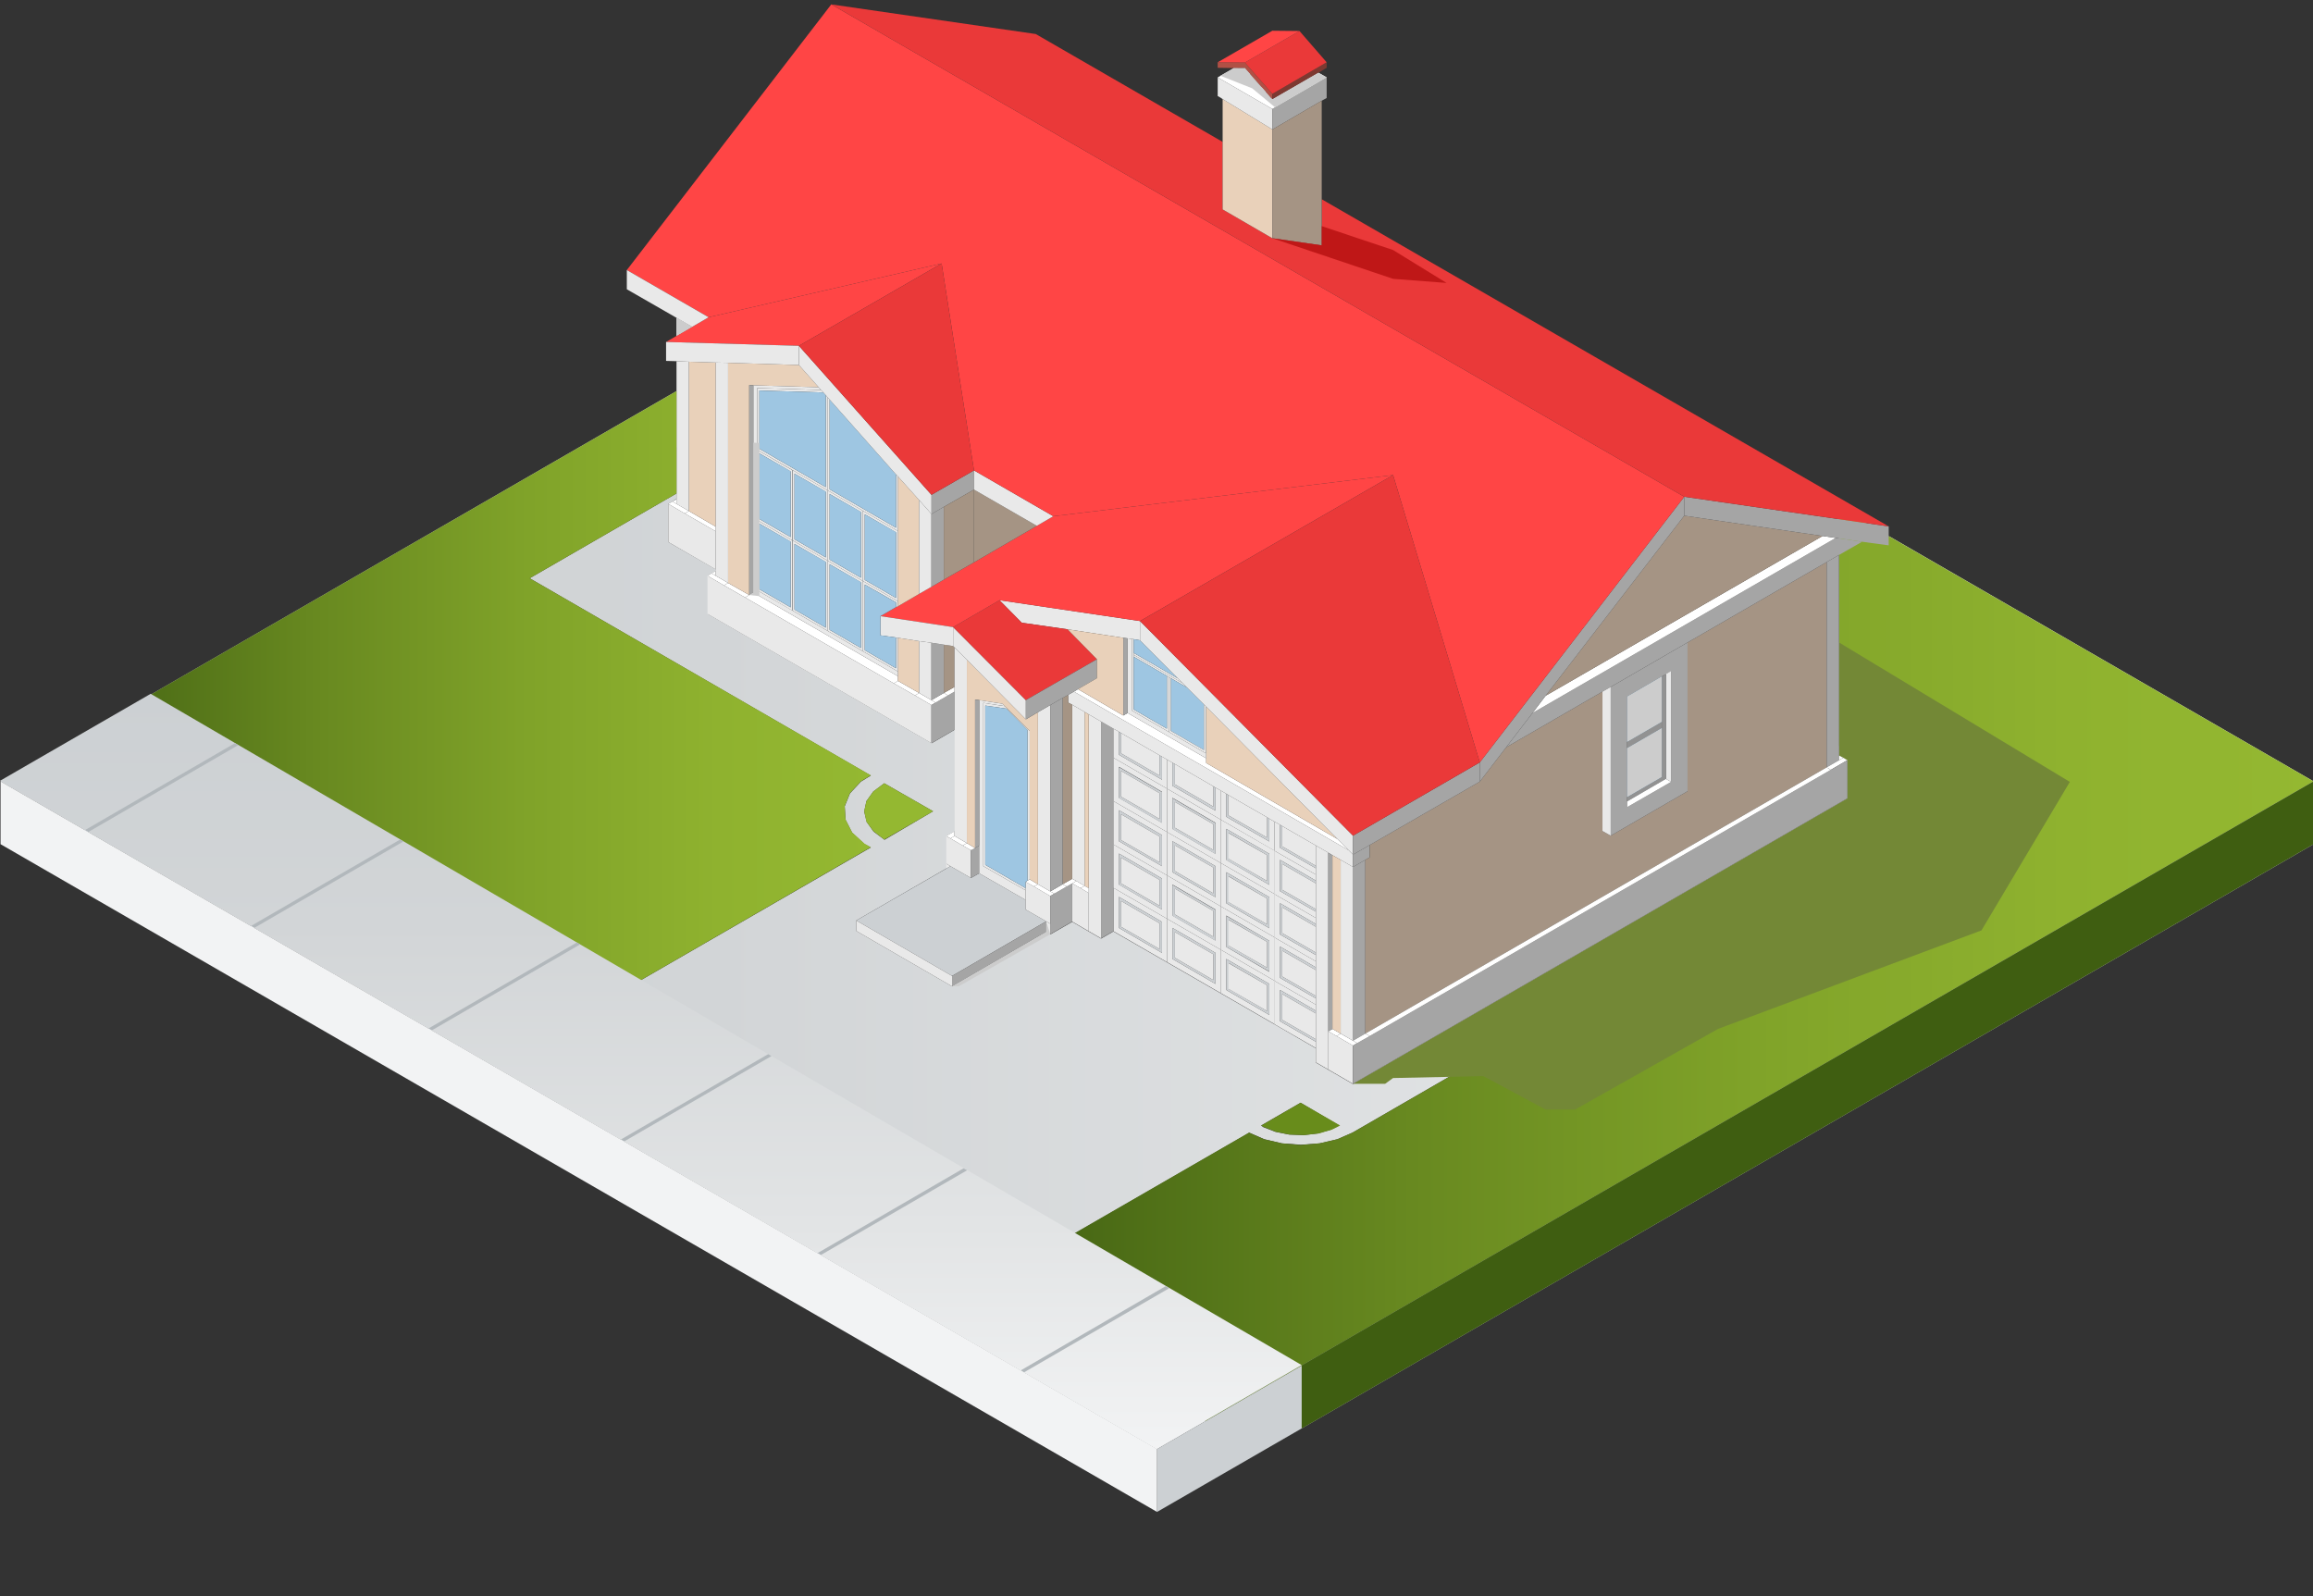 <?xml version="1.0" encoding="utf-8"?>
<!-- Generator: Adobe Illustrator 25.0.1, SVG Export Plug-In . SVG Version: 6.00 Build 0)  -->
<svg version="1.1" id="_x2014_ÎÓÈ_x5F_1" xmlns="http://www.w3.org/2000/svg" xmlns:xlink="http://www.w3.org/1999/xlink"
	 x="0px" y="0px" viewBox="0 0 842.8 581.6" style="enable-background:new 0 0 842.8 581.6;" xml:space="preserve">
<rect x="0" y="0" width="842.8" height="581.6" fill="#333333" stroke="none"/>
<style type="text/css">
	.st0{fill:#CCD0D3;}
	.st1{fill:url(#SVGID_1_);}
	.st2{fill:url(#SVGID_2_);}
	.st3{fill:#3F5E11;}
	.st4{fill:#738836;}
	.st5{fill:#E9E9E9;}
	.st6{fill:#A5A5A5;}
	.st7{fill:#A59484;}
	.st8{fill:#FFFFFF;}
	.st9{fill:#E9D1BA;}
	.st10{fill:#EA3939;}
	.st11{fill:#FF4545;}
	.st12{fill:#9EC6E2;}
	.st13{fill:url(#SVGID_3_);}
	.st14{fill:#688C1B;}
	.st15{fill:#94B831;}
	.st16{fill:#929292;}
	.st17{fill:#CCCCCC;}
	.st18{fill:#632713;}
	.st19{fill:#B05045;}
	.st20{fill:#7D3931;}
	.st21{fill:#BF1717;}
	.st22{fill:url(#SVGID_4_);}
	.st23{fill:#B2B8BC;}
	.st24{fill:#F2F3F4;}
</style>
<g>
	<polygon class="st0" points="843,284.7 843,307.6 421.6,550.9 421.6,528 	"/>
	
		<linearGradient id="SVGID_1_" gradientUnits="userSpaceOnUse" x1="1145.874" y1="246.75" x2="1988.674" y2="246.75" gradientTransform="matrix(-1 0 0 -1 1988.874 582)">
		<stop  offset="0" style="stop-color:#F2F3F4"/>
		<stop  offset="0.296" style="stop-color:#E2E4E5"/>
		<stop  offset="0.692" style="stop-color:#D2D5D7"/>
		<stop  offset="1" style="stop-color:#CCD0D3"/>
	</linearGradient>
	<path class="st1" d="M688.2,195.3L843,284.7L421.6,528L0.2,284.7l246.3-142.2v20.4L35.4,284.7l161.8,93.4l120.1-69.3l-2.4-1.3
		l-4.4-4.1l-2.4-4.7l-0.3-4.9l1.9-4.7l4-4.3l3.6-2.2L193,210.7l53.5-30.9v2l-1.5,0.9l-1.5,0.9v13.9l17.4,10v0.5l-1.5,0.9l-1.5,0.9
		v13.9l81.6,47.1l8.4-4.9v37l-3,1.7v10.1v1.7l-32.9,19v3.8l34.9,20.2l34.3-19.8l1.5,0.9l8-4.6l6,3.5l4.5,2.6l4.5-2.6l19.6,11.3
		l19.6,11.3l19.6,11.3l15,8.7v5.2l4.5,2.6l9,5.2l180.1-104v-14l-1.5-0.9l-1.5-0.9v-3.4l33.3,19.2L492.8,412.7l-5.5,2.4l-6.4,1.5
		l-6.9,0.5l-6.9-0.5l-6.4-1.5l-5.5-2.4l-99,57.2l65.5,37.8l386.2-222.9l-137.6-79.5v-3l8.4-4.9l9.6,1.4v-3.5H688.2z M473.9,401.8
		l-14.4,8.3l0.8,0.6l4.4,1.7l5,1l5.3,0.2l5.2-0.6l4.8-1.4l3-1.5L473.9,401.8z M340,295.6l-17.8-10.2l-4,3l-2.5,3.5l-0.8,3.8l0.9,3.8
		l2.5,3.5l4,3L340,295.6z"/>
	
		<linearGradient id="SVGID_2_" gradientUnits="userSpaceOnUse" x1="1145.874" y1="230.65" x2="1632.774" y2="230.65" gradientTransform="matrix(-1 0 0 -1 1988.874 582)">
		<stop  offset="0" style="stop-color:#94B831"/>
		<stop  offset="0.185" style="stop-color:#8FB22F"/>
		<stop  offset="0.417" style="stop-color:#80A329"/>
		<stop  offset="0.675" style="stop-color:#688920"/>
		<stop  offset="0.949" style="stop-color:#466614"/>
		<stop  offset="1" style="stop-color:#3F5E11"/>
	</linearGradient>
	<polygon class="st2" points="670.1,271.9 670.1,184.9 843,284.7 439.2,517.8 356.1,469.8 455.1,412.7 460.6,415.1 467,416.6 
		473.9,417.2 480.8,416.6 487.3,415.1 492.8,412.7 703.4,291.1 	"/>
	<polygon class="st3" points="843,284.7 843,307.6 474.3,520.5 474.3,497.5 	"/>
	<polygon class="st4" points="493,394.9 504.7,394.9 507.6,392.8 540.5,392.1 563.2,404.3 573.9,404.3 626,374.9 722,339 
		754.2,284.9 670.1,234.1 670.1,275.3 673.1,277 673.1,290.9 	"/>
	<path class="st5" d="M444.9,361.9l-19.6-11.3v-15.8l19.6,11.3V361.9z M442.9,358.5v-11.3l-15.7-9.1v11.3L442.9,358.5z"/>
	<path class="st5" d="M444.9,361.9v-15.8l19.6,11.3v15.8L444.9,361.9z M462.5,369.8v-11.3l-15.7-9.1v11.3L462.5,369.8z"/>
	<path class="st5" d="M425.3,350.6l-19.6-11.3v-15.8l19.6,11.3V350.6z M423.4,347.2v-11.3l-15.7-9.1v11.3L423.4,347.2z"/>
	<polygon class="st6" points="405.7,323.5 405.7,339.3 401.2,341.9 401.2,262.9 405.7,265.5 405.7,276.1 405.7,291.9 405.7,307.7 	
		"/>
	<path class="st5" d="M405.7,323.5v-15.8l19.6,11.3v15.8L405.7,323.5z M407.7,311v11.3l15.7,9.1v-11.3L407.7,311z"/>
	<path class="st5" d="M425.3,319l-19.6-11.3v-15.8l19.6,11.3V319z M423.4,315.6v-11.3l-15.7-9.1v11.3L423.4,315.6z"/>
	<path class="st5" d="M425.3,334.8V319l19.6,11.3v15.8L425.3,334.8z M427.2,322.3v11.3l15.7,9.1v-11.3L427.2,322.3z"/>
	<path class="st5" d="M444.9,330.3L425.3,319v-15.8l19.6,11.3V330.3z M442.9,326.9v-11.3l-15.7-9.1v11.3L442.9,326.9z"/>
	<path class="st5" d="M444.9,330.3v-15.8l19.6,11.3v15.8L444.9,330.3z M462.5,338.2v-11.3l-15.7-9.1v11.3L462.5,338.2z"/>
	<path class="st5" d="M444.9,330.3l19.6,11.3v15.8l-19.6-11.3V330.3z M446.8,333.6V345l15.7,9.1v-11.3L446.8,333.6z"/>
	<polygon class="st5" points="464.4,357.4 464.4,341.6 479.5,350.3 479.5,352.5 466.4,344.9 466.4,356.3 479.5,363.8 479.5,366.1 	
		"/>
	<polygon class="st5" points="479.5,350.3 464.4,341.6 464.4,325.8 479.5,334.5 479.5,336.7 466.4,329.1 466.4,340.5 479.5,348 	"/>
	<polygon class="st5" points="479.5,334.5 464.4,325.8 464.4,310 479.5,318.7 479.5,320.9 466.4,313.3 466.4,324.7 479.5,332.2 	"/>
	<path class="st5" d="M444.9,314.5l-19.6-11.3v-15.8l19.6,11.3V314.5z M427.2,290.7V302l15.7,9.1v-11.3L427.2,290.7z"/>
	<path class="st5" d="M444.9,314.5v-15.8l19.6,11.3v15.8L444.9,314.5z M446.8,302v11.3l15.7,9.1v-11.3L446.8,302z"/>
	<path class="st5" d="M425.3,303.2l-19.6-11.3v-15.8l19.6,11.3V303.2z M407.7,279.4v11.3l15.7,9.1v-11.3L407.7,279.4z"/>
	<polygon class="st5" points="464.4,373.2 464.4,357.4 479.5,366.1 479.5,368.3 466.4,360.7 466.4,372.1 479.5,379.6 479.5,381.9 	
		"/>
	<polygon class="st0" points="466.4,360.7 479.5,368.3 479.5,369.3 467.2,362.2 467.2,371.6 479.5,378.7 479.5,379.6 466.4,372.1 	
		"/>
	<polygon class="st0" points="466.4,356.3 466.4,344.9 479.5,352.5 479.5,353.5 467.2,346.4 467.2,355.8 479.5,362.9 479.5,363.8 	
		"/>
	<polygon class="st0" points="466.4,329.1 479.5,336.7 479.5,337.7 467.2,330.6 467.2,340 479.5,347.1 479.5,348 466.4,340.5 	"/>
	<polygon class="st0" points="466.4,324.7 466.4,313.3 479.5,320.9 479.5,321.9 467.2,314.8 467.2,324.2 479.5,331.3 479.5,332.2 	
		"/>
	<polygon class="st5" points="467.2,314.8 479.5,321.9 479.5,331.3 467.2,324.2 	"/>
	<polygon class="st5" points="467.2,330.6 479.5,337.7 479.5,347.1 467.2,340 	"/>
	<polygon class="st5" points="467.2,346.4 479.5,353.5 479.5,362.9 467.2,355.8 	"/>
	<polygon class="st5" points="467.2,362.2 479.5,369.3 479.5,378.7 467.2,371.6 	"/>
	<polygon class="st5" points="484,389.7 479.5,387.1 479.5,381.9 479.5,379.6 479.5,378.7 479.5,369.3 479.5,368.3 479.5,366.1 
		479.5,363.8 479.5,362.9 479.5,353.5 479.5,352.5 479.5,350.3 479.5,348 479.5,347.1 479.5,337.7 479.5,336.7 479.5,334.5 
		479.5,332.2 479.5,331.3 479.5,321.9 479.5,320.9 479.5,318.7 479.5,316.4 479.5,315.5 479.5,308.1 484,310.7 484,375.8 	"/>
	<polygon class="st5" points="484,389.7 484,375.8 487,377.5 493,381 493,394.9 	"/>
	<polygon class="st5" points="484,310.7 479.5,308.1 467.2,301 466.4,300.5 464.4,299.4 462.5,298.3 461.7,297.8 447.6,289.7 
		446.8,289.2 444.9,288.1 442.9,287 442.1,286.5 428.1,278.4 427.2,277.9 425.3,276.8 423.4,275.7 422.5,275.2 408.5,267.1 
		407.7,266.6 405.7,265.5 401.2,262.9 396.7,260.3 395.2,259.4 390.7,256.8 389.2,256 389.2,253.2 391.3,252 491.4,309.8 493,311.4 
		493,315.9 488.5,313.3 485.5,311.6 	"/>
	<polygon class="st6" points="493,315.9 493,311.4 499.1,307.9 499.1,312.4 497.5,313.3 	"/>
	<polygon class="st6" points="493,315.9 497.5,313.3 497.5,376.6 493,379.2 	"/>
	<polygon class="st7" points="499.1,312.4 499.1,307.9 539.2,284.8 548.8,272.3 583.9,252 583.9,302.8 586.9,304.5 614.9,288.3 
		614.9,234.1 665.6,204.8 665.6,279.6 497.5,376.6 497.5,313.3 	"/>
	<polygon class="st6" points="665.6,279.6 665.6,204.8 670.1,202.2 670.1,205.2 670.1,271.9 670.1,275.3 670.1,277 	"/>
	<polygon class="st6" points="670.1,202.2 665.6,204.8 614.9,234.1 586.9,250.3 583.9,252 548.8,272.3 558.4,259.8 668.9,196 
		678.5,197.4 	"/>
	<polygon class="st8" points="665.6,279.6 670.1,277 671.6,276.1 673.1,277 667.1,280.5 	"/>
	<polygon class="st5" points="401.2,341.9 396.7,339.3 396.7,325.4 396.7,323.6 396.7,260.3 401.2,262.9 	"/>
	<polygon class="st9" points="396.7,260.3 396.7,323.6 395.2,322.8 395.2,259.4 	"/>
	<polygon class="st5" points="396.7,325.4 396.7,339.3 390.7,335.8 390.7,321.9 393.7,323.6 	"/>
	<polygon class="st5" points="479.5,318.7 464.4,310 464.4,299.4 466.4,300.5 466.4,308.9 479.5,316.4 	"/>
	<polygon class="st5" points="464.4,299.4 464.4,310 444.9,298.7 444.9,288.1 446.8,289.2 446.8,297.6 462.5,306.6 462.5,298.3 	"/>
	<polygon class="st0" points="462.5,298.3 462.5,306.6 446.8,297.6 446.8,289.2 447.6,289.7 447.6,297.1 461.7,305.2 461.7,297.8 	
		"/>
	<polygon class="st5" points="461.7,297.8 461.7,305.2 447.6,297.1 447.6,289.7 	"/>
	<polygon class="st0" points="466.4,308.9 466.4,300.5 467.2,301 467.2,308.4 479.5,315.5 479.5,316.4 	"/>
	<polygon class="st5" points="479.5,315.5 467.2,308.4 467.2,301 479.5,308.1 	"/>
	<polygon class="st5" points="444.9,298.7 425.3,287.4 425.3,276.8 427.2,277.9 427.2,286.3 442.9,295.4 442.9,287 444.9,288.1 	"/>
	<polygon class="st5" points="425.3,276.8 425.3,287.4 405.7,276.1 405.7,265.5 407.7,266.6 407.7,275 423.4,284.1 423.4,275.7 	"/>
	<polygon class="st0" points="427.2,286.3 427.2,277.9 428.1,278.4 428.1,285.8 442.1,293.9 442.1,286.5 442.9,287 442.9,295.4 	"/>
	<polygon class="st5" points="442.1,293.9 428.1,285.8 428.1,278.4 442.1,286.5 	"/>
	<polygon class="st0" points="407.7,275 407.7,266.6 408.5,267.1 408.5,274.5 422.5,282.6 422.5,275.2 423.4,275.7 423.4,284.1 	"/>
	<polygon class="st5" points="408.5,274.5 408.5,267.1 422.5,275.2 422.5,282.6 	"/>
	<path class="st6" d="M614.9,234.1v54.2l-28,16.2v-54.2L614.9,234.1z M608.9,284.9v-40.3l-1.8,1l-1.6,0.9l-12.6,7.3v16.5v2.3v17.8
		v1.6v2.1L608.9,284.9z"/>
	<polygon class="st5" points="586.9,304.5 583.9,302.8 583.9,252 586.9,250.3 	"/>
	<polygon class="st8" points="668.9,196 558.4,259.8 563.2,253.5 664.1,195.3 	"/>
	<polygon class="st7" points="664.1,195.3 563.2,253.5 613.7,187.9 	"/>
	<polygon class="st5" points="339.4,270.8 257.8,223.7 257.8,209.8 263.8,213.3 271.5,217.7 325.7,249 333.4,253.4 339.4,256.9 	"/>
	<polygon class="st8" points="339.4,256.9 333.4,253.4 334.9,252.5 339.4,255.1 340.9,256 	"/>
	<polygon class="st8" points="333.4,253.4 325.7,249 327.2,248.1 334.9,252.5 	"/>
	<polygon class="st8" points="325.7,249 271.5,217.7 273,216.8 274.5,215.9 327.2,246.4 327.2,248.1 	"/>
	<polygon class="st8" points="271.5,217.7 263.8,213.3 265.3,212.4 273,216.8 	"/>
	<polygon class="st8" points="263.8,213.3 257.8,209.8 259.3,208.9 260.8,209.8 265.3,212.4 	"/>
	<polygon class="st8" points="259.3,208.9 260.8,208 260.8,209.8 	"/>
	<polygon class="st5" points="260.8,207.5 243.5,197.5 243.5,183.6 249.5,187.1 260.8,193.6 	"/>
	<polygon class="st8" points="260.8,193.6 249.5,187.1 251,186.2 260.8,191.9 	"/>
	<polygon class="st9" points="260.8,191.9 251,186.2 251,131.8 260.8,132.1 	"/>
	<polygon class="st5" points="251,131.8 251,186.2 246.5,183.6 246.5,181.9 246.5,179.8 246.5,162.8 246.5,142.5 246.5,131.6 	"/>
	<polygon class="st8" points="249.5,187.1 243.5,183.6 245,182.7 246.5,183.6 251,186.2 	"/>
	<polygon class="st8" points="245,182.7 246.5,181.9 246.5,183.6 	"/>
	<polygon class="st5" points="344.8,316.5 344.8,314.7 346.3,315.6 	"/>
	<polygon class="st0" points="344.8,316.5 346.3,315.6 353.8,319.9 356.8,318.2 373.7,327.9 373.7,331.4 381.2,335.7 346.9,355.6 
		312,335.4 	"/>
	<polygon class="st8" points="344.8,304.6 347.8,302.9 347.8,304.6 346.3,305.5 	"/>
	<polygon class="st5" points="346.3,315.6 344.8,314.7 344.8,304.6 346.3,305.5 350.8,308.1 353.8,309.8 353.8,319.9 	"/>
	<polygon class="st6" points="353.8,319.9 353.8,309.8 355.3,309 356.8,308.1 356.8,318.2 	"/>
	<polygon class="st8" points="353.8,309.8 350.8,308.1 352.3,307.2 355.3,309 	"/>
	<polygon class="st8" points="350.8,308.1 346.3,305.5 347.8,304.6 352.3,307.2 	"/>
	<polygon class="st6" points="347.8,265.9 339.4,270.8 339.4,256.9 340.9,256 345.4,253.4 347.8,252 	"/>
	<polygon class="st8" points="347.8,252 345.4,253.4 343.9,252.5 347.8,250.3 	"/>
	<polygon class="st7" points="347.8,250.3 343.9,252.5 343.9,234.9 347.3,235.4 347.8,235.9 	"/>
	<polygon class="st8" points="345.4,253.4 340.9,256 339.4,255.1 343.9,252.5 	"/>
	<polygon class="st5" points="381.2,335.7 373.7,331.4 373.7,327.9 373.7,324.4 373.7,323.6 373.7,321.3 376.7,323 382.7,326.5 
		382.7,336.6 	"/>
	<polygon class="st8" points="376.7,323 373.7,321.3 374.4,320.9 375.2,320.4 378.2,322.2 	"/>
	<polygon class="st5" points="375.2,320.4 374.4,320.9 374.4,266 366.7,258.2 359,257.1 359,315.1 373.7,323.6 373.7,324.4 
		358.3,315.6 358.3,256.1 366.1,257.3 375.2,266.3 	"/>
	<path class="st5" d="M375.2,320.4v-54.1V320.4z"/>
	<polygon class="st8" points="382.7,326.5 376.7,323 378.2,322.2 382.7,324.8 384.2,325.6 	"/>
	<polygon class="st6" points="346.9,355.6 381.2,335.7 381.2,339.5 346.9,359.4 	"/>
	<polygon class="st6" points="382.7,326.5 384.2,325.6 388.7,323 390.7,321.9 390.7,335.8 382.7,340.4 382.7,336.6 	"/>
	<polygon class="st8" points="388.7,323 384.2,325.6 382.7,324.8 387.2,322.2 	"/>
	<polygon class="st5" points="382.7,336.6 382.7,340.4 381.2,339.5 381.2,335.7 	"/>
	<polygon class="st8" points="388.7,323 387.2,322.2 390.7,320.2 392.2,321 390.7,321.9 	"/>
	<polygon class="st5" points="392.2,321 390.7,320.2 390.7,256.8 395.2,259.4 395.2,322.8 	"/>
	<polygon class="st8" points="396.7,325.4 393.7,323.6 395.2,322.8 396.7,323.6 	"/>
	<polygon class="st8" points="393.7,323.6 390.7,321.9 392.2,321 395.2,322.8 	"/>
	<polygon class="st8" points="487,377.5 484,375.8 485.5,374.9 488.5,376.6 	"/>
	<polygon class="st8" points="493,381 487,377.5 488.5,376.6 493,379.2 494.5,380.1 	"/>
	<polygon class="st6" points="485.5,374.9 484,375.8 484,310.7 485.5,311.6 	"/>
	<polygon class="st6" points="667.1,280.5 673.1,277 673.1,290.9 493,394.9 493,381 494.5,380.1 499.1,377.5 	"/>
	<polygon class="st8" points="667.1,280.5 499.1,377.5 497.5,376.6 665.6,279.6 	"/>
	<polygon class="st8" points="499.1,377.5 494.5,380.1 493,379.2 497.5,376.6 	"/>
	<polygon class="st8" points="670.1,275.3 671.6,276.1 670.1,277 	"/>
	<polygon class="st5" points="347.8,302.9 347.8,265.9 347.8,252 347.8,250.3 347.8,235.9 352.3,240.4 352.3,307.2 347.8,304.6 	"/>
	<polygon class="st5" points="260.8,207.5 260.8,193.6 260.8,191.9 260.8,132.1 265.3,132.2 265.3,212.4 260.8,209.8 260.8,208 	"/>
	<polygon class="st5" points="493,315.9 493,379.2 488.5,376.6 488.5,313.3 	"/>
	<polygon class="st7" points="390.7,256.8 390.7,320.2 387.2,322.2 387.2,254.3 389.2,253.2 389.2,256 	"/>
	<polygon class="st5" points="382.7,324.8 378.2,322.2 378.2,259.5 382.7,256.9 	"/>
	<polygon class="st6" points="382.7,324.8 382.7,256.9 387.2,254.3 387.2,322.2 	"/>
	<polygon class="st5" points="246.5,122.4 246.5,115.8 251,118.4 251,119.8 	"/>
	<polygon class="st9" points="251,119.8 251,118.4 252.2,119.1 	"/>
	<polygon class="st9" points="265.3,212.4 265.3,132.2 291.1,133 298.3,141.1 274.5,140.4 273,140.3 273,216.8 	"/>
	<polygon class="st9" points="378.2,322.2 375.2,320.4 375.2,266.3 366.1,257.3 365.2,256.4 356.8,255.1 355.3,254.9 355.3,309 
		352.3,307.2 352.3,240.4 373.8,262.1 378.2,259.5 	"/>
	<polygon class="st5" points="356.8,255.1 365.2,256.4 366.1,257.3 358.3,256.1 358.3,315.6 373.7,324.4 373.7,327.9 356.8,318.2 
		356.8,308.1 	"/>
	<polygon class="st6" points="355.3,309 355.3,254.9 356.8,255.1 356.8,308.1 	"/>
	<polygon class="st9" points="327.2,248.1 327.2,246.4 327.2,244.7 327.2,232.4 334.9,233.6 334.9,252.5 	"/>
	<polygon class="st5" points="327.2,244.7 327.2,246.4 274.5,215.9 274.5,140.4 298.3,141.1 299.1,142.1 275.9,141.4 275.9,163.9 
		275.9,189.5 275.9,215.1 288.8,222.5 301.6,229.9 314.4,237.3 	"/>
	<polygon class="st5" points="339.4,255.1 334.9,252.5 334.9,233.6 339.4,234.2 	"/>
	<polygon class="st6" points="339.4,255.1 339.4,234.2 343.9,234.9 343.9,252.5 	"/>
	<polygon class="st6" points="273,216.8 273,140.3 274.5,140.4 274.5,215.9 	"/>
	<polygon class="st9" points="488.5,376.6 485.5,374.9 485.5,311.6 488.5,313.3 	"/>
	<polygon class="st5" points="373.8,262.1 352.3,240.4 347.8,235.9 347.3,235.4 347.3,228.5 373.8,255.1 	"/>
	<polygon class="st8" points="491.4,309.8 391.3,252 392.8,251.1 409.3,260.7 410.9,259.8 439.5,276.3 439.5,278 487.3,305.7 	"/>
	<polygon class="st9" points="487.3,305.7 439.5,278 439.5,276.3 439.5,257.5 	"/>
	<polygon class="st5" points="439.5,257.5 439.5,276.3 410.9,259.8 410.9,232.6 412.4,232.8 412.4,258.9 425.9,266.7 439.4,274.5 
		439.4,257.4 	"/>
	<polygon class="st5" points="412.4,232.8 410.9,232.6 409.3,232.4 389,229.3 372.3,226.9 364.2,218.7 415.4,226.3 415.4,233.3 
		413.1,232.9 	"/>
	<polygon class="st10" points="372.3,226.9 389,229.3 399.7,240.2 373.8,255.1 347.3,228.5 364.2,218.7 	"/>
	<polygon class="st6" points="373.8,255.1 399.7,240.2 399.7,247.1 392.8,251.1 391.3,252 389.2,253.2 387.2,254.3 382.7,256.9 
		378.2,259.5 373.8,262.1 	"/>
	<polygon class="st9" points="399.7,247.1 399.7,240.2 389,229.3 409.3,232.4 409.3,260.7 392.8,251.1 	"/>
	<polygon class="st11" points="364.2,218.7 347.3,228.5 320.8,224.5 326.5,221.2 327.2,220.9 334.9,216.4 339.4,213.8 343.9,211.2 
		354.9,204.9 377.8,191.6 383.8,188.1 507.6,173.1 415.4,226.3 	"/>
	<polygon class="st5" points="320.8,224.5 347.3,228.5 347.3,235.4 343.9,234.9 339.4,234.2 334.9,233.6 327.2,232.4 326.5,232.3 
		320.8,231.5 	"/>
	<polygon class="st6" points="409.3,260.7 409.3,232.4 410.9,232.6 410.9,259.8 	"/>
	<polygon class="st5" points="346.9,355.6 346.9,359.4 312,339.2 312,335.4 	"/>
	<polygon class="st5" points="412.4,258.9 412.4,232.8 413.1,232.9 413.1,237.9 413.1,238.6 413.1,239.3 413.1,258.5 425.2,265.5 
		425.2,246.3 425.9,246.7 425.9,266.7 	"/>
	<polygon class="st5" points="413.1,239.3 413.1,238.6 430.9,248.9 432.5,250.5 426.6,247.1 425.9,246.7 425.2,246.3 	"/>
	<polygon class="st12" points="413.1,258.5 413.1,239.3 425.2,246.3 425.2,265.5 	"/>
	<polygon class="st12" points="426.6,247.1 432.5,250.5 438.7,256.7 438.7,273.3 426.6,266.3 	"/>
	<polygon class="st5" points="425.9,266.7 425.9,246.7 426.6,247.1 426.6,266.3 438.7,273.3 438.7,256.7 439.4,257.4 439.4,274.5 	
		"/>
	<polygon class="st5" points="430.9,248.9 413.1,238.6 413.1,237.9 429.2,247.2 	"/>
	<path class="st5" d="M275.9,189.5v-25.6l12.8,7.4v25.6L275.9,189.5z M276.7,165.2v23.9l11.4,6.6v-23.9L276.7,165.2z"/>
	<polygon class="st5" points="327.2,244.7 314.4,237.3 314.4,211.7 327.2,219.1 327.2,220.9 326.5,221.2 326.5,219.5 315.1,213 
		315.1,236.9 326.5,243.5 326.5,232.3 327.2,232.4 	"/>
	<polygon class="st9" points="327.2,220.9 327.2,219.1 327.2,193.5 327.2,173.6 334.9,182.2 334.9,216.4 	"/>
	<polygon class="st5" points="334.9,216.4 334.9,182.2 339.4,187.3 339.4,213.8 	"/>
	<polygon class="st6" points="339.4,213.8 339.4,187.3 343.9,184.7 343.9,211.2 	"/>
	<polygon class="st6" points="343.9,184.7 339.4,187.3 339.4,180.3 354.9,171.4 354.9,178.4 	"/>
	<polygon class="st7" points="343.9,211.2 343.9,184.7 354.9,178.4 354.9,204.9 	"/>
	<polygon class="st7" points="354.9,204.9 354.9,178.4 377.8,191.6 	"/>
	<path class="st5" d="M275.9,189.5l12.8,7.4v25.6l-12.8-7.4V189.5z M288.1,221.3v-23.9l-11.4-6.6v23.9L288.1,221.3z"/>
	<polygon class="st5" points="275.9,141.4 299.1,142.1 300,143 276.7,142.3 276.7,163.5 300.9,177.5 300.9,144 301.6,144.8 
		301.6,178.7 288.8,171.3 275.9,163.9 	"/>
	<polygon class="st12" points="300.9,177.5 276.7,163.5 276.7,142.3 300,143 300.9,144 	"/>
	<polygon class="st5" points="301.6,178.7 301.6,144.8 302.3,145.6 302.3,178.3 326.5,192.3 326.5,172.9 327.2,173.6 327.2,193.5 
		314.4,186.1 	"/>
	<path class="st5" d="M288.8,196.9v-25.6l12.8,7.4v25.6L288.8,196.9z M289.5,172.6v23.9l11.4,6.6v-23.9L289.5,172.6z"/>
	<path class="st5" d="M301.6,204.3v-25.6l12.8,7.4v25.6L301.6,204.3z M302.3,180v23.9l11.4,6.6v-23.9L302.3,180z"/>
	<path class="st5" d="M288.8,196.9l12.8,7.4v25.6l-12.8-7.4V196.9z M300.9,228.7v-23.9l-11.4-6.6v23.9L300.9,228.7z"/>
	<path class="st5" d="M314.4,211.7v25.6l-12.8-7.4v-25.6L314.4,211.7z M313.7,236.1v-23.9l-11.4-6.6v23.9L313.7,236.1z"/>
	<path class="st5" d="M314.4,211.7v-25.6l12.8,7.4v25.6L314.4,211.7z M315.1,187.4v23.9l11.4,6.6V194L315.1,187.4z"/>
	<polygon class="st12" points="326.5,192.3 302.3,178.3 302.3,145.6 326.5,172.9 	"/>
	<polygon class="st12" points="326.5,232.3 326.5,243.5 315.1,236.9 315.1,213 326.5,219.5 326.5,221.2 320.8,224.5 320.8,231.5 	
		"/>
	<polygon class="st12" points="359,257.1 366.7,258.2 374.4,266 374.4,320.9 373.7,321.3 373.7,323.6 359,315.1 	"/>
	<polygon class="st12" points="413.1,237.9 413.1,232.9 415.4,233.3 429.2,247.2 	"/>
	<polygon class="st5" points="298.3,141.1 291.1,133 291.1,126 339.4,180.3 339.4,187.3 334.9,182.2 327.2,173.6 326.5,172.9 
		302.3,145.6 301.6,144.8 300.9,144 300,143 299.1,142.1 	"/>
	<polygon class="st11" points="251,119.8 252.2,119.1 258.2,115.6 343.1,96 291.1,126 242.7,124.6 246.5,122.4 	"/>
	<polygon class="st5" points="291.1,133 265.3,132.2 260.8,132.1 251,131.8 246.5,131.6 242.7,131.5 242.7,124.6 291.1,126 	"/>
	<polygon class="st5" points="438.7,256.7 432.5,250.5 430.9,248.9 429.2,247.2 415.4,233.3 415.4,226.3 493,304.5 493,311.4 
		491.4,309.8 487.3,305.7 439.5,257.5 	"/>
	<polygon class="st6" points="563.2,253.5 558.4,259.8 548.8,272.3 539.2,284.8 539.2,277.8 613.7,181 613.7,187.9 	"/>
	
		<linearGradient id="SVGID_3_" gradientUnits="userSpaceOnUse" x1="1671.574" y1="321.7" x2="1971.074" y2="321.7" gradientTransform="matrix(-1 0 0 -1 1988.874 582)">
		<stop  offset="0" style="stop-color:#94B831"/>
		<stop  offset="0.185" style="stop-color:#8FB22F"/>
		<stop  offset="0.417" style="stop-color:#80A329"/>
		<stop  offset="0.675" style="stop-color:#688920"/>
		<stop  offset="0.949" style="stop-color:#466614"/>
		<stop  offset="1" style="stop-color:#3F5E11"/>
	</linearGradient>
	<polygon class="st13" points="246.5,142.5 246.5,179.8 193,210.7 317.3,282.5 313.7,284.7 309.7,289 307.8,293.7 308.1,298.6 
		310.5,303.3 315,307.4 317.3,308.7 197.2,378.1 17.8,274.5 	"/>
	<polygon class="st6" points="539.2,284.8 499.1,307.9 493,311.4 493,304.5 539.2,277.8 	"/>
	<polygon class="st5" points="383.8,188.1 377.8,191.6 354.9,178.4 354.9,171.4 	"/>
	<polygon class="st11" points="228.4,98.4 302.9,1.6 613.7,181 539.2,277.8 507.6,173.1 383.8,188.1 354.9,171.4 343.1,96 
		258.2,115.6 	"/>
	<polygon class="st6" points="613.7,181 688.2,191.8 688.2,195.3 688.2,198.7 678.5,197.4 668.9,196 664.1,195.3 613.7,187.9 	"/>
	<polygon class="st5" points="228.4,98.4 258.2,115.6 252.2,119.1 251,118.4 246.5,115.8 228.4,105.4 	"/>
	<polygon class="st10" points="339.4,180.3 291.1,126 343.1,96 354.9,171.4 	"/>
	<polygon class="st10" points="493,304.5 415.4,226.3 507.6,173.1 539.2,277.8 	"/>
	<polygon class="st14" points="459.6,410.1 473.9,401.8 488.3,410.1 485.3,411.6 480.5,413 475.2,413.6 469.9,413.4 464.9,412.4 
		460.4,410.6 	"/>
	<polygon class="st15" points="322.2,285.4 340,295.6 322.2,305.9 318.3,302.9 315.7,299.4 314.9,295.6 315.7,291.9 318.2,288.4 	
		"/>
	<polygon class="st12" points="276.7,189.1 276.7,165.2 288.1,171.7 288.1,195.7 	"/>
	<polygon class="st12" points="289.5,196.5 289.5,172.6 300.9,179.1 300.9,203.1 	"/>
	<polygon class="st12" points="302.3,203.9 302.3,180 313.7,186.5 313.7,210.5 	"/>
	<polygon class="st12" points="315.1,211.3 315.1,187.4 326.5,193.9 326.5,217.9 	"/>
	<polygon class="st12" points="313.7,212.1 313.7,236.1 302.3,229.5 302.3,205.6 	"/>
	<polygon class="st12" points="300.9,204.7 300.9,228.7 289.5,222.1 289.5,198.2 	"/>
	<polygon class="st12" points="288.1,197.3 288.1,221.3 276.7,214.7 276.7,190.8 	"/>
	<path class="st0" d="M423.4,335.9v11.3l-15.7-9.1v-11.3L423.4,335.9z M422.5,336.4l-14-8.1v9.4l14,8.1V336.4z"/>
	<path class="st0" d="M442.9,347.2v11.3l-15.7-9.1v-11.3L442.9,347.2z M428.1,349l14,8.1v-9.4l-14-8.1V349z"/>
	<path class="st0" d="M462.5,358.5v11.3l-15.7-9.1v-11.3L462.5,358.5z M461.7,368.4V359l-14-8.1v9.4L461.7,368.4z"/>
	<path class="st0" d="M446.8,313.4V302l15.7,9.1v11.3L446.8,313.4z M461.7,321v-9.4l-14-8.1v9.4L461.7,321z"/>
	<path class="st0" d="M462.5,326.9v11.3l-15.7-9.1v-11.3L462.5,326.9z M461.7,327.4l-14-8.1v9.4l14,8.1V327.4z"/>
	<path class="st0" d="M446.8,345v-11.3l15.7,9.1V354L446.8,345z M461.7,343.2l-14-8.1v9.4l14,8.1V343.2z"/>
	<path class="st0" d="M427.2,333.7v-11.3l15.7,9.1v11.3L427.2,333.7z M428.1,323.8v9.4l14,8.1v-9.4L428.1,323.8z"/>
	<path class="st0" d="M442.9,315.6v11.3l-15.7-9.1v-11.3L442.9,315.6z M442.1,316.1l-14-8.1v9.4l14,8.1V316.1z"/>
	<path class="st0" d="M427.2,302.1v-11.3l15.7,9.1v11.3L427.2,302.1z M428.1,292.2v9.4l14,8.1v-9.4L428.1,292.2z"/>
	<path class="st0" d="M407.7,290.8v-11.3l15.7,9.1v11.3L407.7,290.8z M422.5,289l-14-8.1v9.4l14,8.1V289z"/>
	<path class="st0" d="M423.4,304.3v11.3l-15.7-9.1v-11.3L423.4,304.3z M408.5,296.7v9.4l14,8.1v-9.4L408.5,296.7z"/>
	<path class="st0" d="M407.7,322.4V311l15.7,9.1v11.3L407.7,322.4z M422.5,320.6l-14-8.1v9.4l14,8.1V320.6z"/>
	<polygon class="st5" points="408.5,306.1 408.5,296.7 422.5,304.8 422.5,314.2 	"/>
	<polygon class="st5" points="408.5,280.9 422.5,289 422.5,298.4 408.5,290.3 	"/>
	<polygon class="st5" points="428.1,301.6 428.1,292.2 442.1,300.3 442.1,309.7 	"/>
	<polygon class="st5" points="428.1,308 442.1,316.1 442.1,325.5 428.1,317.4 	"/>
	<polygon class="st5" points="447.6,319.3 461.7,327.4 461.7,336.8 447.6,328.7 	"/>
	<polygon class="st5" points="461.7,311.6 461.7,321 447.6,312.9 447.6,303.5 	"/>
	<polygon class="st5" points="447.6,335.1 461.7,343.2 461.7,352.6 447.6,344.5 	"/>
	<polygon class="st5" points="428.1,333.2 428.1,323.8 442.1,331.9 442.1,341.3 	"/>
	<polygon class="st5" points="408.5,312.5 422.5,320.6 422.5,330 408.5,321.9 	"/>
	<polygon class="st5" points="408.5,328.3 422.5,336.4 422.5,345.8 408.5,337.7 	"/>
	<polygon class="st5" points="442.1,357.1 428.1,349 428.1,339.6 442.1,347.7 	"/>
	<polygon class="st5" points="461.7,359 461.7,368.4 447.6,360.3 447.6,350.9 	"/>
	<polygon class="st5" points="608.9,244.5 608.9,284.9 607,283.8 607,245.6 	"/>
	<polygon class="st16" points="592.9,292 592.9,290.4 605.5,283.1 605.5,265.3 605.5,263 605.5,246.5 607,245.6 607,283.8 	"/>
	<polygon class="st8" points="592.9,294.1 592.9,292 607,283.8 608.9,284.9 	"/>
	<polygon class="st16" points="605.5,265.3 592.9,272.6 592.9,270.3 605.5,263 	"/>
	<g>
		<polygon class="st12" points="605.5,283.1 592.9,290.4 592.9,272.6 605.5,265.3 		"/>
		<polygon class="st12" points="605.5,263 592.9,270.3 592.9,253.8 605.5,246.5 		"/>
	</g>
	<polygon class="st17" points="246.5,115.8 246.5,122.4 252.2,119.1 	"/>
	<polygon class="st17" points="381.2,335.7 382.7,340.4 349.3,359.4 346.9,359.4 381.2,339.5 	"/>
	<polygon class="st17" points="274.5,161.3 274.5,215.9 273,216.8 276.7,217.2 276.7,161.4 	"/>
	<polygon class="st10" points="463.6,86.8 481.6,89.4 481.6,72.6 688.2,191.8 613.7,181 302.9,1.6 377.4,12.4 445.5,51.7 
		445.5,76.3 	"/>
	<polygon class="st9" points="445.5,76.3 445.5,51.7 445.5,36.1 462.7,46.6 463.6,47.2 463.6,86.8 	"/>
	<polygon class="st5" points="463.6,47.2 462.7,46.6 445.5,36.1 444.6,35.5 443.7,35 443.7,28.2 463.6,39.7 	"/>
	<polygon class="st6" points="463.6,47.2 463.6,39.7 483.4,28.2 483.4,35.7 481.6,36.7 	"/>
	<polygon class="st7" points="463.6,47.2 481.6,36.7 481.6,72.6 481.6,89.4 463.6,86.8 	"/>
	<polygon class="st8" points="463.6,39.7 443.7,28.2 449.6,24.8 449.8,24.8 449.8,28.9 451,29.6 453.4,28.2 459.8,31.9 461.2,33.4 
		461.2,35.5 462.4,36.2 463.2,35.7 463.6,36.2 480.4,26.5 483.4,28.2 	"/>
	<polygon class="st18" points="459.8,31.9 453.4,28.2 455.5,27 	"/>
	<polygon class="st8" points="455.5,27 453.4,28.2 453.4,24.8 453.6,24.8 	"/>
	<polygon class="st19" points="443.7,24.7 443.7,22.7 453.6,22.8 463.6,34.2 463.6,36.2 463.2,35.7 462.4,34.8 461.2,33.4 
		459.8,31.9 455.5,27 453.6,24.8 453.4,24.8 451,24.8 449.8,24.8 449.6,24.8 	"/>
	<polygon class="st20" points="463.6,36.2 463.6,34.2 483.4,22.7 483.4,24.7 480.4,26.5 	"/>
	<polygon class="st10" points="463.6,34.2 453.6,22.8 473.5,11.3 483.4,22.7 	"/>
	<polygon class="st11" points="453.6,22.8 443.7,22.7 463.6,11.2 473.5,11.3 	"/>
	<polygon class="st20" points="453.4,28.2 451,29.6 451,24.8 453.4,24.8 	"/>
	<polygon class="st19" points="451,29.6 449.8,28.9 449.8,24.8 451,24.8 	"/>
	<polygon class="st19" points="462.4,36.2 461.2,35.5 461.2,33.4 462.4,34.8 	"/>
	<polygon class="st20" points="463.2,35.7 462.4,36.2 462.4,34.8 	"/>
	<polygon class="st21" points="463.6,86.8 507.6,101.6 527.1,103.1 507.6,91.1 481.6,82.4 481.6,89.4 	"/>
	<polygon class="st17" points="449.6,24.8 444.7,27.6 456.3,32.2 464.6,39.1 483.4,28.2 480.4,26.5 463.6,36.2 453.6,24.8 	"/>
	<g>
		<polygon class="st17" points="605.5,283.1 592.9,290.4 592.9,272.6 605.5,265.3 		"/>
		<polygon class="st17" points="605.5,263 592.9,270.3 592.9,253.8 605.5,246.5 		"/>
	</g>
	<g>
		
			<linearGradient id="SVGID_4_" gradientUnits="userSpaceOnUse" x1="847.678" y1="54" x2="847.678" y2="329.2" gradientTransform="matrix(-1 0 0 -1 1084.828 582)">
			<stop  offset="0" style="stop-color:#F2F3F4"/>
			<stop  offset="0.296" style="stop-color:#E2E4E5"/>
			<stop  offset="0.692" style="stop-color:#D2D5D7"/>
			<stop  offset="1" style="stop-color:#CCD0D3"/>
		</linearGradient>
		<polygon class="st22" points="0,284.5 421.4,528 474.3,497.4 295.2,393 54.9,252.8 		"/>
		<polygon class="st23" points="85.6,270.8 86.8,271.5 32.1,303.2 30.9,302.5 		"/>
		<polygon class="st23" points="145.8,305.9 147,306.6 92.3,338.3 91.1,337.6 		"/>
		<polygon class="st23" points="210.2,343.4 211.4,344.1 156.7,375.8 155.5,375.1 		"/>
		<polygon class="st23" points="279.9,384.1 281.1,384.8 226.4,416.5 225.2,415.8 		"/>
		<polygon class="st23" points="351.1,425.7 352.4,426.4 297.7,458.1 296.5,457.4 		"/>
		<polygon class="st23" points="424.8,468.6 426,469.4 371.3,501.1 370.1,500.4 		"/>
	</g>
	<polygon class="st24" points="421.6,528 421.6,550.9 0.2,307.6 0.2,284.7 	"/>
</g>
</svg>
